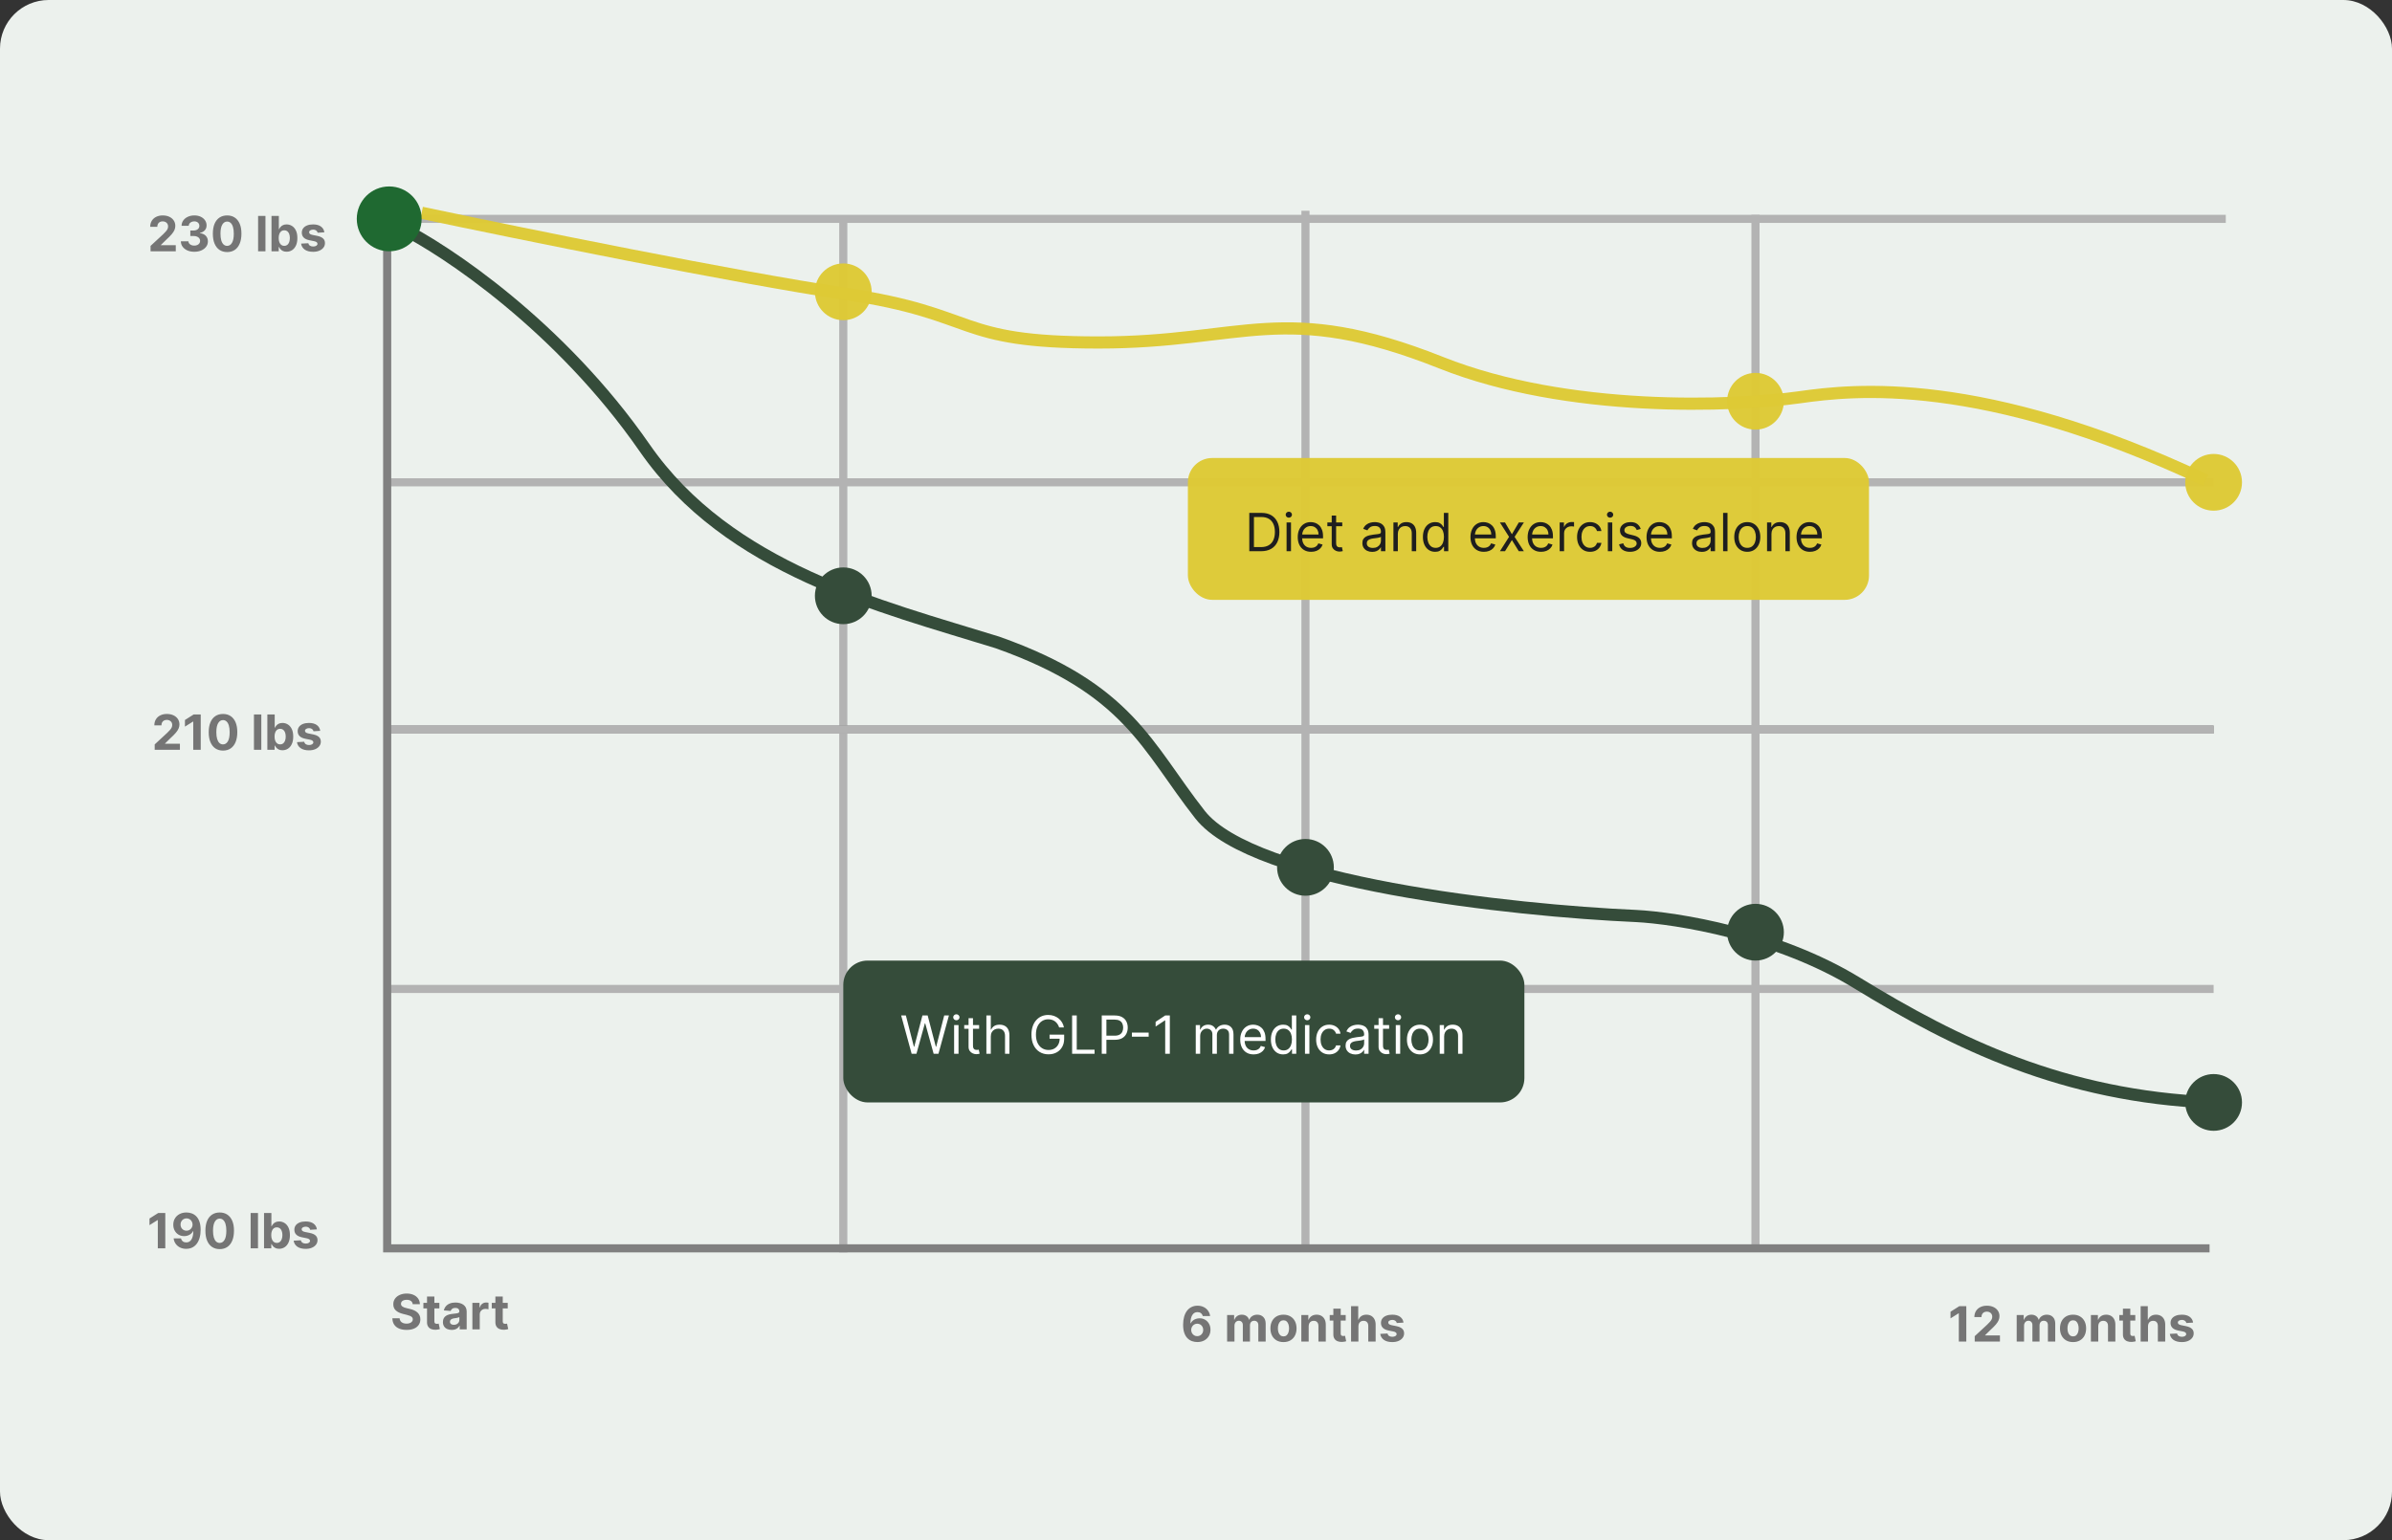 <svg xmlns="http://www.w3.org/2000/svg" width="590" height="380" viewBox="0 0 590 380" fill="none"><rect x="0" y="0" width="590" height="380" fill="#333333" stroke="none"/><rect width="590" height="380" rx="12" fill="#ECF1ED"></rect><path d="M208 53.5V309" stroke="#B3B3B3" stroke-width="2"></path><path d="M546 180L96 180" stroke="#808080" stroke-width="2"></path><path d="M546 180L96 180" stroke="#B3B3B3" stroke-width="2"></path><path d="M546 244L96 244" stroke="#B3B3B3" stroke-width="2"></path><path d="M546 119L96 119" stroke="#B3B3B3" stroke-width="2"></path><path d="M549 54L99 54" stroke="#B3B3B3" stroke-width="2"></path><path d="M322 52V307.5" stroke="#B3B3B3" stroke-width="2"></path><path d="M433 53V308.5" stroke="#B3B3B3" stroke-width="2"></path><path d="M37.135 62V60.67L40.242 57.794C40.506 57.538 40.727 57.308 40.906 57.104C41.088 56.899 41.226 56.699 41.32 56.503C41.413 56.304 41.46 56.09 41.46 55.859C41.46 55.604 41.402 55.383 41.286 55.199C41.169 55.011 41.01 54.868 40.808 54.769C40.607 54.666 40.378 54.615 40.122 54.615C39.855 54.615 39.622 54.669 39.423 54.777C39.225 54.885 39.071 55.04 38.963 55.242C38.855 55.443 38.801 55.683 38.801 55.962H37.05C37.05 55.391 37.179 54.895 37.438 54.474C37.696 54.054 38.058 53.729 38.524 53.499C38.99 53.269 39.527 53.153 40.135 53.153C40.76 53.153 41.304 53.264 41.767 53.486C42.233 53.705 42.595 54.008 42.854 54.398C43.112 54.787 43.242 55.233 43.242 55.736C43.242 56.065 43.176 56.391 43.046 56.712C42.918 57.033 42.689 57.389 42.36 57.781C42.03 58.17 41.566 58.638 40.966 59.183L39.692 60.432V60.492H43.357V62H37.135ZM47.92 62.119C47.283 62.119 46.716 62.01 46.219 61.791C45.725 61.57 45.334 61.266 45.047 60.879C44.763 60.49 44.617 60.041 44.608 59.533H46.466C46.478 59.746 46.547 59.933 46.675 60.095C46.806 60.254 46.979 60.378 47.195 60.466C47.411 60.554 47.654 60.598 47.924 60.598C48.205 60.598 48.454 60.548 48.67 60.449C48.886 60.349 49.054 60.212 49.177 60.035C49.299 59.859 49.36 59.656 49.36 59.426C49.36 59.193 49.295 58.987 49.164 58.808C49.036 58.626 48.851 58.484 48.61 58.382C48.371 58.28 48.087 58.229 47.758 58.229H46.944V56.874H47.758C48.036 56.874 48.282 56.825 48.495 56.729C48.711 56.632 48.878 56.499 48.998 56.328C49.117 56.155 49.177 55.953 49.177 55.723C49.177 55.504 49.124 55.312 49.019 55.148C48.917 54.98 48.772 54.849 48.584 54.756C48.4 54.662 48.184 54.615 47.937 54.615C47.687 54.615 47.458 54.66 47.251 54.751C47.043 54.84 46.877 54.966 46.752 55.131C46.627 55.295 46.56 55.489 46.552 55.71H44.783C44.792 55.207 44.935 54.764 45.214 54.381C45.492 53.997 45.867 53.697 46.339 53.481C46.813 53.263 47.349 53.153 47.945 53.153C48.547 53.153 49.074 53.263 49.526 53.481C49.978 53.7 50.329 53.996 50.579 54.368C50.831 54.737 50.956 55.152 50.954 55.612C50.956 56.101 50.804 56.508 50.498 56.835C50.194 57.162 49.797 57.369 49.309 57.457V57.526C49.951 57.608 50.44 57.831 50.775 58.195C51.113 58.555 51.28 59.007 51.278 59.55C51.28 60.047 51.137 60.489 50.847 60.875C50.56 61.261 50.164 61.565 49.658 61.787C49.153 62.008 48.573 62.119 47.92 62.119ZM56.026 62.192C55.293 62.189 54.662 62.008 54.134 61.651C53.608 61.293 53.203 60.774 52.919 60.095C52.638 59.416 52.499 58.599 52.502 57.645C52.502 56.693 52.642 55.882 52.923 55.212C53.208 54.541 53.612 54.031 54.138 53.682C54.666 53.33 55.296 53.153 56.026 53.153C56.756 53.153 57.384 53.33 57.909 53.682C58.438 54.034 58.844 54.545 59.128 55.216C59.412 55.883 59.553 56.693 59.55 57.645C59.55 58.602 59.408 59.42 59.124 60.099C58.843 60.778 58.439 61.297 57.913 61.655C57.388 62.013 56.759 62.192 56.026 62.192ZM56.026 60.662C56.526 60.662 56.925 60.41 57.223 59.908C57.522 59.405 57.669 58.651 57.666 57.645C57.666 56.983 57.598 56.432 57.462 55.992C57.328 55.551 57.138 55.22 56.891 54.999C56.647 54.777 56.358 54.666 56.026 54.666C55.529 54.666 55.131 54.915 54.833 55.412C54.534 55.909 54.384 56.653 54.381 57.645C54.381 58.315 54.448 58.875 54.581 59.324C54.718 59.77 54.909 60.105 55.156 60.33C55.404 60.551 55.693 60.662 56.026 60.662ZM65.475 53.273V62H63.66V53.273H65.475ZM66.964 62V53.273H68.779V56.554H68.834C68.914 56.378 69.029 56.199 69.18 56.017C69.333 55.832 69.532 55.679 69.776 55.557C70.023 55.432 70.33 55.369 70.697 55.369C71.174 55.369 71.614 55.494 72.018 55.744C72.421 55.992 72.743 56.365 72.985 56.865C73.226 57.362 73.347 57.986 73.347 58.736C73.347 59.466 73.229 60.082 72.993 60.585C72.76 61.085 72.442 61.465 72.039 61.723C71.638 61.979 71.189 62.106 70.692 62.106C70.34 62.106 70.04 62.048 69.793 61.932C69.549 61.815 69.349 61.669 69.192 61.493C69.036 61.314 68.917 61.133 68.834 60.952H68.753V62H66.964ZM68.741 58.727C68.741 59.117 68.795 59.456 68.903 59.746C69.01 60.035 69.167 60.261 69.371 60.423C69.576 60.582 69.824 60.662 70.117 60.662C70.412 60.662 70.662 60.581 70.867 60.419C71.072 60.254 71.226 60.027 71.332 59.737C71.439 59.445 71.493 59.108 71.493 58.727C71.493 58.349 71.441 58.017 71.336 57.73C71.231 57.443 71.076 57.219 70.871 57.057C70.667 56.895 70.415 56.814 70.117 56.814C69.822 56.814 69.572 56.892 69.367 57.048C69.165 57.205 69.01 57.426 68.903 57.713C68.795 58 68.741 58.338 68.741 58.727ZM80.004 57.321L78.343 57.423C78.314 57.281 78.253 57.153 78.159 57.04C78.066 56.923 77.942 56.831 77.788 56.763C77.638 56.692 77.458 56.656 77.247 56.656C76.966 56.656 76.729 56.716 76.536 56.835C76.343 56.952 76.246 57.108 76.246 57.304C76.246 57.46 76.308 57.592 76.433 57.7C76.558 57.808 76.773 57.895 77.077 57.96L78.261 58.199C78.898 58.33 79.372 58.54 79.685 58.83C79.997 59.119 80.154 59.5 80.154 59.972C80.154 60.401 80.027 60.777 79.774 61.101C79.524 61.425 79.181 61.678 78.743 61.859C78.308 62.038 77.807 62.128 77.239 62.128C76.372 62.128 75.682 61.947 75.168 61.587C74.656 61.223 74.357 60.729 74.269 60.104L76.054 60.01C76.108 60.274 76.239 60.476 76.446 60.615C76.654 60.751 76.919 60.82 77.243 60.82C77.561 60.82 77.817 60.758 78.01 60.636C78.206 60.511 78.306 60.351 78.308 60.155C78.306 59.99 78.236 59.855 78.1 59.75C77.963 59.642 77.753 59.56 77.469 59.503L76.335 59.277C75.696 59.149 75.22 58.928 74.908 58.612C74.598 58.297 74.443 57.895 74.443 57.406C74.443 56.986 74.557 56.624 74.784 56.32C75.014 56.016 75.337 55.781 75.752 55.617C76.169 55.452 76.658 55.369 77.218 55.369C78.044 55.369 78.695 55.544 79.169 55.894C79.647 56.243 79.925 56.719 80.004 57.321Z" fill="#757575"></path><path d="M38.155 185V183.67L41.261 180.794C41.525 180.538 41.747 180.308 41.926 180.104C42.108 179.899 42.246 179.699 42.339 179.503C42.433 179.304 42.48 179.089 42.48 178.859C42.48 178.604 42.422 178.384 42.305 178.199C42.189 178.011 42.03 177.868 41.828 177.768C41.626 177.666 41.398 177.615 41.142 177.615C40.875 177.615 40.642 177.669 40.443 177.777C40.244 177.885 40.091 178.04 39.983 178.241C39.875 178.443 39.821 178.683 39.821 178.962H38.069C38.069 178.391 38.199 177.895 38.457 177.474C38.716 177.054 39.078 176.729 39.544 176.499C40.01 176.268 40.547 176.153 41.155 176.153C41.78 176.153 42.324 176.264 42.787 176.486C43.253 176.705 43.615 177.009 43.873 177.398C44.132 177.787 44.261 178.233 44.261 178.736C44.261 179.065 44.196 179.391 44.065 179.712C43.937 180.033 43.709 180.389 43.379 180.781C43.05 181.17 42.585 181.638 41.986 182.183L40.712 183.432V183.491H44.376V185H38.155ZM49.51 176.273V185H47.665V178.024H47.614L45.615 179.277V177.641L47.776 176.273H49.51ZM55.006 185.192C54.273 185.189 53.643 185.009 53.114 184.651C52.589 184.293 52.184 183.774 51.9 183.095C51.618 182.416 51.479 181.599 51.482 180.645C51.482 179.693 51.623 178.882 51.904 178.212C52.188 177.541 52.593 177.031 53.118 176.682C53.647 176.33 54.276 176.153 55.006 176.153C55.736 176.153 56.364 176.33 56.89 176.682C57.418 177.034 57.824 177.545 58.108 178.216C58.393 178.884 58.533 179.693 58.53 180.645C58.53 181.602 58.388 182.42 58.104 183.099C57.823 183.778 57.42 184.297 56.894 184.655C56.368 185.013 55.739 185.192 55.006 185.192ZM55.006 183.662C55.506 183.662 55.905 183.411 56.204 182.908C56.502 182.405 56.65 181.651 56.647 180.645C56.647 179.983 56.579 179.432 56.442 178.991C56.309 178.551 56.118 178.22 55.871 177.999C55.627 177.777 55.339 177.666 55.006 177.666C54.509 177.666 54.111 177.915 53.813 178.412C53.515 178.909 53.364 179.653 53.361 180.645C53.361 181.315 53.428 181.875 53.562 182.324C53.698 182.77 53.89 183.105 54.137 183.33C54.384 183.551 54.674 183.662 55.006 183.662ZM64.456 176.273V185H62.64V176.273H64.456ZM65.944 185V176.273H67.759V179.554H67.815C67.894 179.378 68.009 179.199 68.16 179.017C68.313 178.832 68.512 178.679 68.757 178.557C69.004 178.432 69.311 178.369 69.677 178.369C70.154 178.369 70.595 178.494 70.998 178.744C71.401 178.991 71.724 179.365 71.965 179.865C72.207 180.362 72.328 180.986 72.328 181.736C72.328 182.466 72.21 183.082 71.974 183.585C71.741 184.085 71.423 184.464 71.019 184.723C70.619 184.979 70.17 185.107 69.673 185.107C69.32 185.107 69.021 185.048 68.774 184.932C68.529 184.815 68.329 184.669 68.173 184.493C68.016 184.314 67.897 184.134 67.815 183.952H67.734V185H65.944ZM67.721 181.727C67.721 182.116 67.775 182.456 67.883 182.746C67.991 183.036 68.147 183.261 68.352 183.423C68.556 183.582 68.805 183.662 69.097 183.662C69.393 183.662 69.643 183.581 69.847 183.419C70.052 183.254 70.207 183.027 70.312 182.737C70.42 182.445 70.474 182.108 70.474 181.727C70.474 181.349 70.421 181.017 70.316 180.73C70.211 180.443 70.056 180.219 69.852 180.057C69.647 179.895 69.396 179.814 69.097 179.814C68.802 179.814 68.552 179.892 68.347 180.048C68.146 180.205 67.991 180.426 67.883 180.713C67.775 181 67.721 181.338 67.721 181.727ZM78.985 180.321L77.323 180.423C77.295 180.281 77.234 180.153 77.14 180.04C77.046 179.923 76.922 179.831 76.769 179.763C76.618 179.692 76.438 179.656 76.228 179.656C75.947 179.656 75.709 179.716 75.516 179.835C75.323 179.952 75.226 180.108 75.226 180.304C75.226 180.46 75.289 180.592 75.414 180.7C75.539 180.808 75.753 180.895 76.057 180.96L77.242 181.199C77.878 181.33 78.353 181.54 78.665 181.83C78.978 182.119 79.134 182.5 79.134 182.972C79.134 183.401 79.008 183.777 78.755 184.101C78.505 184.425 78.161 184.678 77.724 184.859C77.289 185.038 76.787 185.128 76.219 185.128C75.353 185.128 74.662 184.947 74.148 184.587C73.637 184.223 73.337 183.729 73.249 183.104L75.035 183.01C75.089 183.274 75.219 183.476 75.427 183.615C75.634 183.751 75.9 183.82 76.224 183.82C76.542 183.82 76.797 183.759 76.991 183.636C77.187 183.511 77.286 183.351 77.289 183.155C77.286 182.99 77.216 182.855 77.08 182.75C76.944 182.642 76.734 182.56 76.449 182.503L75.316 182.277C74.677 182.149 74.201 181.928 73.888 181.612C73.579 181.297 73.424 180.895 73.424 180.406C73.424 179.986 73.537 179.624 73.765 179.32C73.995 179.016 74.317 178.781 74.732 178.616C75.15 178.452 75.638 178.369 76.198 178.369C77.025 178.369 77.675 178.544 78.15 178.893C78.627 179.243 78.905 179.719 78.985 180.321Z" fill="#757575"></path><path d="M40.77 299.273V308H38.925V301.024H38.874L36.875 302.277V300.641L39.035 299.273H40.77ZM46.002 299.153C46.451 299.153 46.883 299.229 47.297 299.379C47.715 299.53 48.087 299.77 48.414 300.099C48.743 300.429 49.003 300.866 49.194 301.412C49.387 301.955 49.485 302.621 49.488 303.411C49.488 304.152 49.404 304.814 49.236 305.396C49.071 305.976 48.834 306.469 48.525 306.875C48.215 307.281 47.841 307.591 47.404 307.804C46.966 308.014 46.478 308.119 45.938 308.119C45.355 308.119 44.841 308.007 44.395 307.783C43.949 307.555 43.59 307.247 43.317 306.858C43.047 306.466 42.884 306.026 42.827 305.537H44.647C44.718 305.855 44.867 306.102 45.094 306.278C45.321 306.452 45.603 306.538 45.938 306.538C46.506 306.538 46.938 306.291 47.233 305.797C47.529 305.3 47.678 304.619 47.681 303.756H47.621C47.49 304.011 47.314 304.232 47.093 304.416C46.871 304.598 46.617 304.739 46.33 304.838C46.046 304.938 45.743 304.987 45.422 304.987C44.908 304.987 44.449 304.866 44.046 304.625C43.642 304.384 43.324 304.051 43.091 303.628C42.858 303.205 42.742 302.722 42.742 302.179C42.739 301.594 42.874 301.072 43.147 300.615C43.419 300.158 43.8 299.8 44.289 299.541C44.78 299.28 45.351 299.151 46.002 299.153ZM46.015 300.602C45.728 300.602 45.472 300.67 45.248 300.807C45.026 300.943 44.85 301.126 44.719 301.357C44.591 301.587 44.529 301.844 44.532 302.128C44.532 302.415 44.594 302.673 44.719 302.903C44.847 303.131 45.02 303.312 45.239 303.449C45.461 303.582 45.713 303.649 45.998 303.649C46.211 303.649 46.408 303.609 46.59 303.53C46.772 303.45 46.929 303.341 47.063 303.202C47.199 303.06 47.306 302.896 47.383 302.712C47.459 302.527 47.498 302.331 47.498 302.124C47.495 301.848 47.429 301.595 47.301 301.365C47.174 301.135 46.998 300.95 46.773 300.811C46.549 300.672 46.296 300.602 46.015 300.602ZM54.188 308.192C53.455 308.189 52.824 308.009 52.296 307.651C51.77 307.293 51.365 306.774 51.081 306.095C50.8 305.416 50.661 304.599 50.664 303.645C50.664 302.693 50.804 301.882 51.086 301.212C51.37 300.541 51.775 300.031 52.3 299.682C52.828 299.33 53.458 299.153 54.188 299.153C54.918 299.153 55.546 299.33 56.071 299.682C56.6 300.034 57.006 300.545 57.29 301.216C57.574 301.884 57.715 302.693 57.712 303.645C57.712 304.602 57.57 305.42 57.286 306.099C57.005 306.778 56.601 307.297 56.076 307.655C55.55 308.013 54.921 308.192 54.188 308.192ZM54.188 306.662C54.688 306.662 55.087 306.411 55.385 305.908C55.684 305.405 55.831 304.651 55.828 303.645C55.828 302.983 55.76 302.432 55.624 301.991C55.49 301.551 55.3 301.22 55.053 300.999C54.809 300.777 54.52 300.666 54.188 300.666C53.691 300.666 53.293 300.915 52.995 301.412C52.696 301.909 52.546 302.653 52.543 303.645C52.543 304.315 52.61 304.875 52.743 305.324C52.88 305.77 53.071 306.105 53.319 306.33C53.566 306.551 53.855 306.662 54.188 306.662ZM63.637 299.273V308H61.822V299.273H63.637ZM65.126 308V299.273H66.941V302.554H66.996C67.076 302.378 67.191 302.199 67.342 302.017C67.495 301.832 67.694 301.679 67.938 301.557C68.185 301.432 68.492 301.369 68.859 301.369C69.336 301.369 69.776 301.494 70.18 301.744C70.583 301.991 70.906 302.365 71.147 302.865C71.388 303.362 71.509 303.986 71.509 304.736C71.509 305.466 71.391 306.082 71.156 306.585C70.923 307.085 70.604 307.464 70.201 307.723C69.8 307.979 69.352 308.107 68.854 308.107C68.502 308.107 68.202 308.048 67.955 307.932C67.711 307.815 67.511 307.669 67.354 307.493C67.198 307.314 67.079 307.134 66.996 306.952H66.915V308H65.126ZM66.903 304.727C66.903 305.116 66.957 305.456 67.065 305.746C67.173 306.036 67.329 306.261 67.533 306.423C67.738 306.582 67.987 306.662 68.279 306.662C68.575 306.662 68.825 306.581 69.029 306.419C69.234 306.254 69.388 306.027 69.494 305.737C69.602 305.445 69.656 305.108 69.656 304.727C69.656 304.349 69.603 304.017 69.498 303.73C69.393 303.443 69.238 303.219 69.033 303.057C68.829 302.895 68.577 302.814 68.279 302.814C67.984 302.814 67.734 302.892 67.529 303.048C67.327 303.205 67.173 303.426 67.065 303.713C66.957 304 66.903 304.338 66.903 304.727ZM78.166 303.321L76.505 303.423C76.476 303.281 76.415 303.153 76.321 303.04C76.228 302.923 76.104 302.831 75.951 302.763C75.8 302.692 75.62 302.656 75.409 302.656C75.128 302.656 74.891 302.716 74.698 302.835C74.505 302.952 74.408 303.108 74.408 303.304C74.408 303.46 74.471 303.592 74.596 303.7C74.721 303.808 74.935 303.895 75.239 303.96L76.424 304.199C77.06 304.33 77.534 304.54 77.847 304.83C78.159 305.119 78.316 305.5 78.316 305.972C78.316 306.401 78.189 306.777 77.936 307.101C77.686 307.425 77.343 307.678 76.905 307.859C76.471 308.038 75.969 308.128 75.401 308.128C74.534 308.128 73.844 307.947 73.33 307.587C72.819 307.223 72.519 306.729 72.431 306.104L74.216 306.01C74.27 306.274 74.401 306.476 74.608 306.615C74.816 306.751 75.081 306.82 75.405 306.82C75.723 306.82 75.979 306.759 76.172 306.636C76.368 306.511 76.468 306.351 76.471 306.155C76.468 305.99 76.398 305.855 76.262 305.75C76.125 305.642 75.915 305.56 75.631 305.503L74.498 305.277C73.858 305.149 73.382 304.928 73.07 304.612C72.76 304.297 72.606 303.895 72.606 303.406C72.606 302.986 72.719 302.624 72.946 302.32C73.177 302.016 73.499 301.781 73.914 301.616C74.331 301.452 74.82 301.369 75.38 301.369C76.206 301.369 76.857 301.544 77.331 301.893C77.809 302.243 78.087 302.719 78.166 303.321Z" fill="#757575"></path><path d="M295.307 331.119C294.858 331.116 294.425 331.041 294.007 330.893C293.592 330.746 293.22 330.506 292.891 330.173C292.561 329.841 292.3 329.401 292.107 328.852C291.916 328.304 291.821 327.631 291.821 326.832C291.824 326.099 291.908 325.445 292.072 324.868C292.24 324.288 292.479 323.797 292.788 323.393C293.101 322.99 293.474 322.683 293.909 322.473C294.344 322.26 294.831 322.153 295.371 322.153C295.953 322.153 296.467 322.267 296.913 322.494C297.359 322.719 297.717 323.024 297.987 323.411C298.26 323.797 298.425 324.23 298.482 324.71H296.662C296.591 324.406 296.442 324.168 296.214 323.994C295.987 323.821 295.706 323.734 295.371 323.734C294.803 323.734 294.371 323.982 294.075 324.476C293.783 324.97 293.634 325.642 293.628 326.491H293.688C293.818 326.233 293.994 326.013 294.216 325.831C294.44 325.646 294.695 325.506 294.979 325.409C295.266 325.31 295.568 325.26 295.886 325.26C296.403 325.26 296.864 325.382 297.267 325.626C297.67 325.868 297.989 326.2 298.222 326.624C298.455 327.047 298.571 327.531 298.571 328.077C298.571 328.668 298.433 329.193 298.158 329.653C297.885 330.114 297.503 330.474 297.011 330.736C296.523 330.994 295.955 331.122 295.307 331.119ZM295.298 329.67C295.582 329.67 295.837 329.602 296.061 329.466C296.286 329.33 296.462 329.145 296.589 328.912C296.717 328.679 296.781 328.418 296.781 328.128C296.781 327.838 296.717 327.578 296.589 327.348C296.464 327.118 296.291 326.935 296.07 326.798C295.848 326.662 295.595 326.594 295.311 326.594C295.098 326.594 294.901 326.634 294.719 326.713C294.54 326.793 294.382 326.903 294.246 327.045C294.112 327.187 294.007 327.352 293.93 327.54C293.854 327.724 293.815 327.922 293.815 328.132C293.815 328.413 293.879 328.67 294.007 328.903C294.138 329.136 294.314 329.322 294.536 329.462C294.76 329.601 295.014 329.67 295.298 329.67ZM302.674 331V324.455H304.404V325.609H304.48C304.617 325.226 304.844 324.923 305.162 324.702C305.48 324.48 305.861 324.369 306.304 324.369C306.753 324.369 307.135 324.482 307.451 324.706C307.766 324.928 307.976 325.229 308.081 325.609H308.15C308.283 325.234 308.525 324.935 308.874 324.71C309.226 324.483 309.642 324.369 310.123 324.369C310.733 324.369 311.229 324.564 311.61 324.953C311.993 325.339 312.185 325.888 312.185 326.598V331H310.374V326.956C310.374 326.592 310.277 326.32 310.084 326.138C309.891 325.956 309.65 325.865 309.36 325.865C309.03 325.865 308.773 325.97 308.588 326.18C308.404 326.388 308.311 326.662 308.311 327.003V331H306.551V326.918C306.551 326.597 306.459 326.341 306.275 326.151C306.093 325.96 305.853 325.865 305.554 325.865C305.353 325.865 305.171 325.916 305.009 326.018C304.85 326.118 304.723 326.259 304.63 326.44C304.536 326.619 304.489 326.83 304.489 327.071V331H302.674ZM316.576 331.128C315.914 331.128 315.342 330.987 314.859 330.706C314.379 330.422 314.008 330.027 313.747 329.521C313.485 329.013 313.355 328.423 313.355 327.753C313.355 327.077 313.485 326.486 313.747 325.98C314.008 325.472 314.379 325.077 314.859 324.795C315.342 324.511 315.914 324.369 316.576 324.369C317.238 324.369 317.809 324.511 318.289 324.795C318.772 325.077 319.145 325.472 319.406 325.98C319.667 326.486 319.798 327.077 319.798 327.753C319.798 328.423 319.667 329.013 319.406 329.521C319.145 330.027 318.772 330.422 318.289 330.706C317.809 330.987 317.238 331.128 316.576 331.128ZM316.585 329.722C316.886 329.722 317.137 329.636 317.339 329.466C317.541 329.293 317.693 329.057 317.795 328.759C317.9 328.46 317.953 328.121 317.953 327.74C317.953 327.359 317.9 327.02 317.795 326.722C317.693 326.423 317.541 326.187 317.339 326.014C317.137 325.841 316.886 325.754 316.585 325.754C316.281 325.754 316.025 325.841 315.818 326.014C315.613 326.187 315.458 326.423 315.353 326.722C315.251 327.02 315.2 327.359 315.2 327.74C315.2 328.121 315.251 328.46 315.353 328.759C315.458 329.057 315.613 329.293 315.818 329.466C316.025 329.636 316.281 329.722 316.585 329.722ZM322.794 327.216V331H320.978V324.455H322.708V325.609H322.785C322.93 325.229 323.173 324.928 323.514 324.706C323.855 324.482 324.268 324.369 324.754 324.369C325.208 324.369 325.605 324.469 325.943 324.668C326.281 324.866 326.544 325.151 326.731 325.52C326.919 325.886 327.012 326.324 327.012 326.832V331H325.197V327.156C325.2 326.756 325.098 326.443 324.89 326.219C324.683 325.991 324.397 325.878 324.034 325.878C323.789 325.878 323.574 325.93 323.386 326.036C323.201 326.141 323.056 326.294 322.951 326.496C322.849 326.695 322.797 326.935 322.794 327.216ZM331.925 324.455V325.818H327.983V324.455H331.925ZM328.878 322.886H330.693V328.989C330.693 329.156 330.719 329.287 330.77 329.381C330.821 329.472 330.892 329.536 330.983 329.572C331.077 329.609 331.185 329.628 331.307 329.628C331.392 329.628 331.477 329.621 331.562 329.607C331.648 329.589 331.713 329.577 331.759 329.568L332.044 330.919C331.953 330.947 331.825 330.98 331.661 331.017C331.496 331.057 331.295 331.081 331.06 331.089C330.622 331.107 330.239 331.048 329.909 330.915C329.582 330.781 329.328 330.574 329.146 330.293C328.964 330.011 328.875 329.656 328.878 329.227V322.886ZM335.063 327.216V331H333.248V322.273H335.012V325.609H335.089C335.237 325.223 335.475 324.92 335.805 324.702C336.134 324.48 336.548 324.369 337.045 324.369C337.499 324.369 337.896 324.469 338.234 324.668C338.575 324.864 338.839 325.146 339.026 325.516C339.217 325.882 339.31 326.321 339.308 326.832V331H337.492V327.156C337.495 326.753 337.393 326.439 337.185 326.214C336.981 325.99 336.694 325.878 336.325 325.878C336.077 325.878 335.859 325.93 335.668 326.036C335.481 326.141 335.333 326.294 335.225 326.496C335.12 326.695 335.066 326.935 335.063 327.216ZM346.182 326.321L344.52 326.423C344.492 326.281 344.431 326.153 344.337 326.04C344.243 325.923 344.12 325.831 343.966 325.763C343.816 325.692 343.635 325.656 343.425 325.656C343.144 325.656 342.907 325.716 342.713 325.835C342.52 325.952 342.424 326.108 342.424 326.304C342.424 326.46 342.486 326.592 342.611 326.7C342.736 326.808 342.951 326.895 343.255 326.96L344.439 327.199C345.076 327.33 345.55 327.54 345.863 327.83C346.175 328.119 346.331 328.5 346.331 328.972C346.331 329.401 346.205 329.777 345.952 330.101C345.702 330.425 345.358 330.678 344.921 330.859C344.486 331.038 343.985 331.128 343.417 331.128C342.55 331.128 341.86 330.947 341.346 330.587C340.834 330.223 340.534 329.729 340.446 329.104L342.232 329.01C342.286 329.274 342.417 329.476 342.624 329.615C342.831 329.751 343.097 329.82 343.421 329.82C343.739 329.82 343.995 329.759 344.188 329.636C344.384 329.511 344.483 329.351 344.486 329.155C344.483 328.99 344.414 328.855 344.277 328.75C344.141 328.642 343.931 328.56 343.647 328.503L342.513 328.277C341.874 328.149 341.398 327.928 341.086 327.612C340.776 327.297 340.621 326.895 340.621 326.406C340.621 325.986 340.735 325.624 340.962 325.32C341.192 325.016 341.515 324.781 341.929 324.616C342.347 324.452 342.836 324.369 343.395 324.369C344.222 324.369 344.873 324.544 345.347 324.893C345.824 325.243 346.103 325.719 346.182 326.321Z" fill="#757575"></path><path d="M101.798 321.783C101.763 321.439 101.617 321.172 101.359 320.982C101.1 320.791 100.749 320.696 100.306 320.696C100.005 320.696 99.751 320.739 99.543 320.824C99.336 320.906 99.177 321.021 99.066 321.169C98.958 321.317 98.904 321.484 98.904 321.672C98.898 321.828 98.931 321.964 99.002 322.081C99.076 322.197 99.177 322.298 99.305 322.384C99.433 322.466 99.58 322.538 99.748 322.601C99.915 322.661 100.094 322.712 100.285 322.754L101.069 322.942C101.45 323.027 101.799 323.141 102.117 323.283C102.435 323.425 102.711 323.599 102.944 323.807C103.177 324.014 103.357 324.259 103.485 324.54C103.616 324.821 103.683 325.143 103.685 325.507C103.683 326.041 103.546 326.504 103.276 326.896C103.009 327.286 102.623 327.588 102.117 327.804C101.614 328.017 101.008 328.124 100.298 328.124C99.593 328.124 98.979 328.016 98.457 327.8C97.937 327.584 97.531 327.264 97.238 326.841C96.948 326.415 96.796 325.888 96.782 325.26H98.567C98.587 325.553 98.671 325.797 98.819 325.993C98.969 326.186 99.17 326.332 99.42 326.432C99.673 326.528 99.958 326.577 100.276 326.577C100.589 326.577 100.86 326.531 101.09 326.44C101.323 326.349 101.504 326.223 101.631 326.061C101.759 325.899 101.823 325.713 101.823 325.503C101.823 325.307 101.765 325.142 101.648 325.009C101.535 324.875 101.367 324.761 101.146 324.668C100.927 324.574 100.658 324.489 100.34 324.412L99.39 324.173C98.654 323.994 98.073 323.714 97.647 323.334C97.221 322.953 97.009 322.44 97.012 321.795C97.009 321.267 97.15 320.805 97.434 320.411C97.721 320.016 98.114 319.707 98.614 319.486C99.114 319.264 99.683 319.153 100.319 319.153C100.967 319.153 101.532 319.264 102.015 319.486C102.501 319.707 102.879 320.016 103.148 320.411C103.418 320.805 103.558 321.263 103.566 321.783H101.798ZM108.374 321.455V322.818H104.432V321.455H108.374ZM105.327 319.886H107.142V325.989C107.142 326.156 107.168 326.287 107.219 326.381C107.27 326.472 107.341 326.536 107.432 326.572C107.526 326.609 107.634 326.628 107.756 326.628C107.841 326.628 107.926 326.621 108.012 326.607C108.097 326.589 108.162 326.577 108.208 326.568L108.493 327.919C108.402 327.947 108.275 327.98 108.11 328.017C107.945 328.057 107.745 328.081 107.509 328.089C107.071 328.107 106.688 328.048 106.358 327.915C106.032 327.781 105.777 327.574 105.596 327.293C105.414 327.011 105.324 326.656 105.327 326.227V319.886ZM111.423 328.124C111.005 328.124 110.633 328.051 110.306 327.906C109.98 327.759 109.721 327.541 109.531 327.254C109.343 326.964 109.25 326.604 109.25 326.172C109.25 325.808 109.316 325.503 109.45 325.256C109.583 325.009 109.765 324.81 109.995 324.659C110.225 324.509 110.487 324.395 110.779 324.318C111.075 324.241 111.385 324.188 111.708 324.156C112.089 324.116 112.396 324.08 112.629 324.045C112.862 324.009 113.031 323.955 113.136 323.884C113.241 323.812 113.294 323.707 113.294 323.568V323.543C113.294 323.273 113.208 323.064 113.038 322.916C112.87 322.768 112.632 322.695 112.322 322.695C111.995 322.695 111.735 322.767 111.542 322.912C111.349 323.054 111.221 323.233 111.159 323.449L109.48 323.312C109.565 322.915 109.733 322.571 109.983 322.281C110.233 321.989 110.555 321.764 110.95 321.608C111.348 321.449 111.808 321.369 112.331 321.369C112.694 321.369 113.042 321.412 113.375 321.497C113.71 321.582 114.007 321.714 114.265 321.893C114.527 322.072 114.733 322.303 114.883 322.584C115.034 322.862 115.109 323.196 115.109 323.585V328H113.387V327.092H113.336C113.231 327.297 113.091 327.477 112.914 327.634C112.738 327.787 112.527 327.908 112.279 327.996C112.032 328.081 111.747 328.124 111.423 328.124ZM111.943 326.871C112.21 326.871 112.446 326.818 112.65 326.713C112.855 326.605 113.015 326.46 113.132 326.278C113.248 326.097 113.306 325.891 113.306 325.661V324.966C113.25 325.003 113.172 325.037 113.072 325.068C112.975 325.097 112.866 325.124 112.744 325.149C112.622 325.172 112.5 325.193 112.377 325.213C112.255 325.23 112.145 325.246 112.045 325.26C111.832 325.291 111.646 325.341 111.487 325.409C111.328 325.477 111.204 325.57 111.116 325.686C111.028 325.8 110.984 325.942 110.984 326.112C110.984 326.359 111.074 326.548 111.252 326.679C111.434 326.807 111.664 326.871 111.943 326.871ZM116.517 328V321.455H118.277V322.597H118.346C118.465 322.19 118.665 321.884 118.946 321.676C119.228 321.466 119.551 321.361 119.918 321.361C120.009 321.361 120.107 321.366 120.212 321.378C120.317 321.389 120.409 321.405 120.489 321.425V323.036C120.404 323.01 120.286 322.987 120.135 322.967C119.985 322.947 119.847 322.938 119.722 322.938C119.455 322.938 119.216 322.996 119.006 323.112C118.799 323.226 118.634 323.385 118.512 323.589C118.392 323.794 118.333 324.03 118.333 324.297V328H116.517ZM125.237 321.455V322.818H121.295V321.455H125.237ZM122.19 319.886H124.006V325.989C124.006 326.156 124.031 326.287 124.082 326.381C124.134 326.472 124.205 326.536 124.295 326.572C124.389 326.609 124.497 326.628 124.619 326.628C124.705 326.628 124.79 326.621 124.875 326.607C124.96 326.589 125.026 326.577 125.071 326.568L125.357 327.919C125.266 327.947 125.138 327.98 124.973 328.017C124.808 328.057 124.608 328.081 124.372 328.089C123.935 328.107 123.551 328.048 123.222 327.915C122.895 327.781 122.641 327.574 122.459 327.293C122.277 327.011 122.188 326.656 122.19 326.227V319.886Z" fill="#757575"></path><path d="M485 322.273V331H483.155V324.024H483.104L481.105 325.277V323.641L483.266 322.273H485ZM487.075 331V329.67L490.181 326.794C490.445 326.538 490.667 326.308 490.846 326.104C491.028 325.899 491.165 325.699 491.259 325.503C491.353 325.304 491.4 325.089 491.4 324.859C491.4 324.604 491.342 324.384 491.225 324.199C491.109 324.011 490.95 323.868 490.748 323.768C490.546 323.666 490.317 323.615 490.062 323.615C489.795 323.615 489.562 323.669 489.363 323.777C489.164 323.885 489.011 324.04 488.903 324.241C488.795 324.443 488.741 324.683 488.741 324.962H486.989C486.989 324.391 487.119 323.895 487.377 323.474C487.636 323.054 487.998 322.729 488.464 322.499C488.93 322.268 489.467 322.153 490.075 322.153C490.7 322.153 491.244 322.264 491.707 322.486C492.173 322.705 492.535 323.009 492.793 323.398C493.052 323.787 493.181 324.233 493.181 324.736C493.181 325.065 493.116 325.391 492.985 325.712C492.857 326.033 492.629 326.389 492.299 326.781C491.969 327.17 491.505 327.638 490.906 328.183L489.631 329.432V329.491H493.296V331H487.075ZM497.428 331V324.455H499.158V325.609H499.234C499.371 325.226 499.598 324.923 499.916 324.702C500.234 324.48 500.615 324.369 501.058 324.369C501.507 324.369 501.889 324.482 502.205 324.706C502.52 324.928 502.73 325.229 502.835 325.609H502.903C503.037 325.234 503.278 324.935 503.628 324.71C503.98 324.483 504.396 324.369 504.876 324.369C505.487 324.369 505.983 324.564 506.364 324.953C506.747 325.339 506.939 325.888 506.939 326.598V331H505.128V326.956C505.128 326.592 505.031 326.32 504.838 326.138C504.645 325.956 504.403 325.865 504.114 325.865C503.784 325.865 503.527 325.97 503.342 326.18C503.158 326.388 503.065 326.662 503.065 327.003V331H501.305V326.918C501.305 326.597 501.213 326.341 501.028 326.151C500.847 325.96 500.607 325.865 500.308 325.865C500.107 325.865 499.925 325.916 499.763 326.018C499.604 326.118 499.477 326.259 499.384 326.44C499.29 326.619 499.243 326.83 499.243 327.071V331H497.428ZM511.33 331.128C510.668 331.128 510.096 330.987 509.613 330.706C509.133 330.422 508.762 330.027 508.501 329.521C508.239 329.013 508.109 328.423 508.109 327.753C508.109 327.077 508.239 326.486 508.501 325.98C508.762 325.472 509.133 325.077 509.613 324.795C510.096 324.511 510.668 324.369 511.33 324.369C511.992 324.369 512.563 324.511 513.043 324.795C513.526 325.077 513.898 325.472 514.16 325.98C514.421 326.486 514.552 327.077 514.552 327.753C514.552 328.423 514.421 329.013 514.16 329.521C513.898 330.027 513.526 330.422 513.043 330.706C512.563 330.987 511.992 331.128 511.33 331.128ZM511.339 329.722C511.64 329.722 511.891 329.636 512.093 329.466C512.295 329.293 512.447 329.057 512.549 328.759C512.654 328.46 512.707 328.121 512.707 327.74C512.707 327.359 512.654 327.02 512.549 326.722C512.447 326.423 512.295 326.187 512.093 326.014C511.891 325.841 511.64 325.754 511.339 325.754C511.035 325.754 510.779 325.841 510.572 326.014C510.367 326.187 510.212 326.423 510.107 326.722C510.005 327.02 509.954 327.359 509.954 327.74C509.954 328.121 510.005 328.46 510.107 328.759C510.212 329.057 510.367 329.293 510.572 329.466C510.779 329.636 511.035 329.722 511.339 329.722ZM517.548 327.216V331H515.732V324.455H517.462V325.609H517.539C517.684 325.229 517.927 324.928 518.268 324.706C518.609 324.482 519.022 324.369 519.508 324.369C519.962 324.369 520.359 324.469 520.697 324.668C521.035 324.866 521.298 325.151 521.485 325.52C521.673 325.886 521.766 326.324 521.766 326.832V331H519.951V327.156C519.954 326.756 519.852 326.443 519.644 326.219C519.437 325.991 519.151 325.878 518.788 325.878C518.543 325.878 518.327 325.93 518.14 326.036C517.955 326.141 517.81 326.294 517.705 326.496C517.603 326.695 517.55 326.935 517.548 327.216ZM526.679 324.455V325.818H522.737V324.455H526.679ZM523.632 322.886H525.447V328.989C525.447 329.156 525.473 329.287 525.524 329.381C525.575 329.472 525.646 329.536 525.737 329.572C525.831 329.609 525.939 329.628 526.061 329.628C526.146 329.628 526.231 329.621 526.316 329.607C526.402 329.589 526.467 329.577 526.512 329.568L526.798 330.919C526.707 330.947 526.579 330.98 526.414 331.017C526.25 331.057 526.049 331.081 525.814 331.089C525.376 331.107 524.993 331.048 524.663 330.915C524.336 330.781 524.082 330.574 523.9 330.293C523.718 330.011 523.629 329.656 523.632 329.227V322.886ZM529.817 327.216V331H528.002V322.273H529.766V325.609H529.843C529.99 325.223 530.229 324.92 530.559 324.702C530.888 324.48 531.301 324.369 531.799 324.369C532.253 324.369 532.65 324.469 532.988 324.668C533.328 324.864 533.593 325.146 533.78 325.516C533.971 325.882 534.064 326.321 534.061 326.832V331H532.246V327.156C532.249 326.753 532.147 326.439 531.939 326.214C531.735 325.99 531.448 325.878 531.078 325.878C530.831 325.878 530.613 325.93 530.422 326.036C530.235 326.141 530.087 326.294 529.979 326.496C529.874 326.695 529.82 326.935 529.817 327.216ZM540.936 326.321L539.274 326.423C539.246 326.281 539.185 326.153 539.091 326.04C538.997 325.923 538.874 325.831 538.72 325.763C538.57 325.692 538.389 325.656 538.179 325.656C537.898 325.656 537.661 325.716 537.467 325.835C537.274 325.952 537.178 326.108 537.178 326.304C537.178 326.46 537.24 326.592 537.365 326.7C537.49 326.808 537.705 326.895 538.009 326.96L539.193 327.199C539.83 327.33 540.304 327.54 540.616 327.83C540.929 328.119 541.085 328.5 541.085 328.972C541.085 329.401 540.959 329.777 540.706 330.101C540.456 330.425 540.112 330.678 539.675 330.859C539.24 331.038 538.739 331.128 538.17 331.128C537.304 331.128 536.614 330.947 536.099 330.587C535.588 330.223 535.288 329.729 535.2 329.104L536.986 329.01C537.04 329.274 537.17 329.476 537.378 329.615C537.585 329.751 537.851 329.82 538.175 329.82C538.493 329.82 538.749 329.759 538.942 329.636C539.138 329.511 539.237 329.351 539.24 329.155C539.237 328.99 539.168 328.855 539.031 328.75C538.895 328.642 538.685 328.56 538.401 328.503L537.267 328.277C536.628 328.149 536.152 327.928 535.839 327.612C535.53 327.297 535.375 326.895 535.375 326.406C535.375 325.986 535.489 325.624 535.716 325.32C535.946 325.016 536.268 324.781 536.683 324.616C537.101 324.452 537.589 324.369 538.149 324.369C538.976 324.369 539.626 324.544 540.101 324.893C540.578 325.243 540.857 325.719 540.936 326.321Z" fill="#757575"></path><path d="M95.5 53.5V308H545" stroke="#808080" stroke-width="2"></path><path d="M98.5 56C110 61.667 138.2 80.5 159 110.5C179.8 140.5 217 149.5 246 158.5C278.5 170 282.8 184.2 296 201C309.2 217.8 373.167 224.667 403.5 226C413.5 226.5 438.4 230.5 458 242.5C482.5 257.5 509 270.5 545.5 272" stroke="#354C3A" stroke-width="3"></path><path d="M104 52.5C127.667 57.5 181.7 68.5 208.5 72.5C242 77.5 235 84.5 271 84.5C307 84.5 316.5 74 355.5 89.5C386.7 101.9 427.5 100.333 444 98C457 96.162 488.8 92.5 544 118.5" stroke="#DECA35" stroke-opacity="0.97" stroke-width="3"></path><circle cx="96" cy="54" r="8" fill="#1F6931"></circle><circle cx="208" cy="147" r="7" fill="#354C3A"></circle><circle cx="322" cy="214" r="7" fill="#354C3A"></circle><circle cx="433" cy="230" r="7" fill="#354C3A"></circle><circle cx="546" cy="272" r="7" fill="#354C3A"></circle><circle cx="546" cy="119" r="7" fill="#DECA35" fill-opacity="0.97"></circle><circle cx="433" cy="99" r="7" fill="#DECA35" fill-opacity="0.97"></circle><circle cx="208" cy="72" r="7" fill="#DECA35" fill-opacity="0.97"></circle><rect x="208" y="237" width="168" height="35" rx="6" fill="#354C3A"></rect><path d="M224.862 260L222.277 250.545H223.44L225.416 258.246H225.509L227.521 250.545H228.814L230.827 258.246H230.919L232.895 250.545H234.058L231.473 260H230.291L228.205 252.466H228.131L226.044 260H224.862ZM235.337 260V252.909H236.426V260H235.337ZM235.891 251.727C235.679 251.727 235.496 251.655 235.342 251.51C235.191 251.366 235.115 251.192 235.115 250.989C235.115 250.786 235.191 250.612 235.342 250.467C235.496 250.322 235.679 250.25 235.891 250.25C236.103 250.25 236.285 250.322 236.436 250.467C236.59 250.612 236.667 250.786 236.667 250.989C236.667 251.192 236.59 251.366 236.436 251.51C236.285 251.655 236.103 251.727 235.891 251.727ZM241.506 252.909V253.832H237.831V252.909H241.506ZM238.902 251.21H239.992V257.969C239.992 258.277 240.036 258.507 240.125 258.661C240.218 258.812 240.335 258.914 240.476 258.966C240.621 259.015 240.773 259.04 240.933 259.04C241.053 259.04 241.152 259.034 241.229 259.021C241.306 259.006 241.367 258.994 241.413 258.984L241.635 259.963C241.561 259.991 241.458 260.018 241.326 260.046C241.193 260.077 241.026 260.092 240.823 260.092C240.515 260.092 240.213 260.026 239.918 259.894C239.625 259.761 239.382 259.56 239.188 259.289C238.997 259.018 238.902 258.677 238.902 258.264V251.21ZM244.386 255.734V260H243.297V250.545H244.386V254.017H244.479C244.645 253.651 244.894 253.36 245.227 253.145C245.562 252.926 246.008 252.817 246.565 252.817C247.049 252.817 247.472 252.914 247.835 253.108C248.198 253.298 248.48 253.592 248.68 253.989C248.883 254.383 248.984 254.885 248.984 255.494V260H247.895V255.568C247.895 255.005 247.749 254.569 247.456 254.262C247.167 253.951 246.765 253.795 246.252 253.795C245.895 253.795 245.574 253.871 245.291 254.022C245.011 254.172 244.79 254.393 244.627 254.682C244.466 254.971 244.386 255.322 244.386 255.734ZM261.245 253.5C261.143 253.189 261.009 252.911 260.843 252.664C260.68 252.415 260.484 252.203 260.257 252.027C260.032 251.852 259.777 251.718 259.49 251.626C259.204 251.533 258.89 251.487 258.549 251.487C257.989 251.487 257.479 251.632 257.021 251.921C256.562 252.21 256.197 252.637 255.926 253.2C255.656 253.763 255.52 254.454 255.52 255.273C255.52 256.091 255.657 256.782 255.931 257.346C256.205 257.909 256.576 258.335 257.044 258.624C257.511 258.914 258.038 259.058 258.623 259.058C259.164 259.058 259.641 258.943 260.054 258.712C260.469 258.478 260.792 258.149 261.023 257.724C261.257 257.296 261.374 256.793 261.374 256.214L261.725 256.288H258.881V255.273H262.482V256.288C262.482 257.067 262.316 257.744 261.983 258.32C261.654 258.895 261.199 259.341 260.617 259.658C260.038 259.972 259.373 260.129 258.623 260.129C257.785 260.129 257.05 259.932 256.416 259.538C255.785 259.144 255.292 258.584 254.939 257.858C254.588 257.132 254.412 256.27 254.412 255.273C254.412 254.525 254.512 253.852 254.712 253.255C254.915 252.655 255.202 252.144 255.571 251.723C255.94 251.301 256.377 250.978 256.882 250.753C257.387 250.529 257.942 250.416 258.549 250.416C259.047 250.416 259.512 250.492 259.943 250.642C260.377 250.79 260.763 251.001 261.102 251.275C261.443 251.546 261.728 251.87 261.956 252.249C262.183 252.624 262.34 253.041 262.426 253.5H261.245ZM264.443 260V250.545H265.588V258.984H269.983V260H264.443ZM271.755 260V250.545H274.95C275.692 250.545 276.298 250.679 276.769 250.947C277.243 251.212 277.594 251.57 277.821 252.023C278.049 252.475 278.163 252.98 278.163 253.537C278.163 254.094 278.049 254.6 277.821 255.056C277.597 255.511 277.249 255.874 276.778 256.145C276.307 256.413 275.704 256.547 274.968 256.547H272.679V255.531H274.931C275.439 255.531 275.847 255.444 276.155 255.268C276.463 255.093 276.686 254.856 276.824 254.557C276.966 254.256 277.036 253.915 277.036 253.537C277.036 253.158 276.966 252.82 276.824 252.521C276.686 252.223 276.461 251.989 276.15 251.82C275.839 251.647 275.427 251.561 274.913 251.561H272.9V260H271.755ZM283.325 254.765V255.781H279.189V254.765H283.325ZM288.548 250.545V260H287.403V251.746H287.347L285.039 253.278V252.115L287.403 250.545H288.548ZM294.941 260V252.909H295.994V254.017H296.086C296.234 253.638 296.473 253.345 296.802 253.135C297.131 252.923 297.527 252.817 297.988 252.817C298.456 252.817 298.845 252.923 299.156 253.135C299.47 253.345 299.715 253.638 299.89 254.017H299.964C300.146 253.651 300.418 253.36 300.781 253.145C301.145 252.926 301.58 252.817 302.088 252.817C302.722 252.817 303.24 253.015 303.644 253.412C304.047 253.806 304.248 254.42 304.248 255.254V260H303.159V255.254C303.159 254.731 303.016 254.357 302.729 254.132C302.443 253.908 302.106 253.795 301.718 253.795C301.22 253.795 300.834 253.946 300.56 254.248C300.286 254.546 300.149 254.925 300.149 255.384V260H299.041V255.143C299.041 254.74 298.91 254.416 298.649 254.169C298.387 253.92 298.05 253.795 297.638 253.795C297.354 253.795 297.09 253.871 296.843 254.022C296.6 254.172 296.403 254.382 296.253 254.65C296.105 254.914 296.031 255.22 296.031 255.568V260H294.941ZM309.213 260.148C308.53 260.148 307.941 259.997 307.445 259.695C306.953 259.391 306.573 258.966 306.305 258.421C306.04 257.873 305.908 257.236 305.908 256.51C305.908 255.784 306.04 255.143 306.305 254.589C306.573 254.032 306.945 253.598 307.422 253.288C307.902 252.974 308.462 252.817 309.103 252.817C309.472 252.817 309.837 252.878 310.197 253.001C310.557 253.125 310.884 253.325 311.18 253.602C311.475 253.875 311.711 254.239 311.886 254.691C312.062 255.143 312.149 255.701 312.149 256.362V256.824H306.684V255.882H311.041C311.041 255.482 310.961 255.125 310.801 254.811C310.644 254.497 310.42 254.249 310.127 254.068C309.838 253.886 309.496 253.795 309.103 253.795C308.669 253.795 308.293 253.903 307.976 254.119C307.662 254.331 307.421 254.608 307.251 254.95C307.082 255.291 306.997 255.657 306.997 256.048V256.676C306.997 257.212 307.09 257.666 307.274 258.038C307.462 258.407 307.722 258.689 308.055 258.883C308.387 259.074 308.773 259.169 309.213 259.169C309.5 259.169 309.758 259.129 309.989 259.049C310.223 258.966 310.424 258.843 310.594 258.68C310.763 258.513 310.894 258.307 310.986 258.061L312.039 258.357C311.928 258.714 311.742 259.027 311.48 259.298C311.218 259.566 310.895 259.775 310.511 259.926C310.126 260.074 309.693 260.148 309.213 260.148ZM316.484 260.148C315.893 260.148 315.372 259.998 314.919 259.7C314.467 259.398 314.113 258.974 313.858 258.426C313.602 257.875 313.474 257.224 313.474 256.473C313.474 255.728 313.602 255.082 313.858 254.534C314.113 253.986 314.468 253.563 314.924 253.265C315.379 252.966 315.906 252.817 316.503 252.817C316.964 252.817 317.329 252.894 317.597 253.048C317.868 253.198 318.074 253.371 318.215 253.565C318.36 253.755 318.472 253.912 318.552 254.036H318.645V250.545H319.734V260H318.682V258.911H318.552C318.472 259.04 318.359 259.203 318.211 259.4C318.063 259.594 317.852 259.768 317.578 259.922C317.304 260.072 316.94 260.148 316.484 260.148ZM316.632 259.169C317.069 259.169 317.438 259.055 317.74 258.827C318.042 258.597 318.271 258.278 318.428 257.872C318.585 257.462 318.663 256.99 318.663 256.455C318.663 255.925 318.586 255.462 318.432 255.065C318.279 254.665 318.051 254.354 317.749 254.132C317.448 253.908 317.075 253.795 316.632 253.795C316.17 253.795 315.786 253.914 315.478 254.151C315.173 254.385 314.944 254.703 314.79 255.107C314.639 255.507 314.564 255.956 314.564 256.455C314.564 256.959 314.641 257.418 314.795 257.83C314.952 258.24 315.182 258.566 315.487 258.809C315.795 259.049 316.177 259.169 316.632 259.169ZM321.881 260V252.909H322.97V260H321.881ZM322.435 251.727C322.223 251.727 322.039 251.655 321.886 251.51C321.735 251.366 321.659 251.192 321.659 250.989C321.659 250.786 321.735 250.612 321.886 250.467C322.039 250.322 322.223 250.25 322.435 250.25C322.647 250.25 322.829 250.322 322.98 250.467C323.134 250.612 323.21 250.786 323.21 250.989C323.21 251.192 323.134 251.366 322.98 251.51C322.829 251.655 322.647 251.727 322.435 251.727ZM327.847 260.148C327.182 260.148 326.609 259.991 326.129 259.677C325.649 259.363 325.28 258.931 325.021 258.38C324.763 257.829 324.634 257.199 324.634 256.491C324.634 255.771 324.766 255.136 325.031 254.585C325.298 254.031 325.671 253.598 326.148 253.288C326.628 252.974 327.188 252.817 327.828 252.817C328.327 252.817 328.776 252.909 329.176 253.094C329.576 253.278 329.904 253.537 330.159 253.869C330.415 254.202 330.573 254.589 330.635 255.033H329.545C329.462 254.71 329.278 254.423 328.991 254.174C328.708 253.922 328.327 253.795 327.847 253.795C327.422 253.795 327.049 253.906 326.729 254.128C326.412 254.346 326.165 254.656 325.986 255.056C325.811 255.453 325.723 255.919 325.723 256.455C325.723 257.002 325.809 257.479 325.982 257.886C326.157 258.292 326.403 258.607 326.72 258.832C327.04 259.057 327.416 259.169 327.847 259.169C328.13 259.169 328.387 259.12 328.618 259.021C328.848 258.923 329.044 258.781 329.204 258.597C329.364 258.412 329.478 258.19 329.545 257.932H330.635C330.573 258.35 330.421 258.727 330.178 259.063C329.938 259.395 329.619 259.66 329.222 259.857C328.828 260.051 328.37 260.148 327.847 260.148ZM334.314 260.166C333.865 260.166 333.457 260.082 333.091 259.912C332.725 259.74 332.434 259.492 332.218 259.169C332.003 258.843 331.895 258.449 331.895 257.987C331.895 257.581 331.975 257.252 332.135 256.999C332.295 256.744 332.509 256.544 332.777 256.399C333.045 256.254 333.34 256.147 333.663 256.076C333.99 256.002 334.317 255.944 334.647 255.901C335.078 255.845 335.427 255.804 335.695 255.776C335.965 255.745 336.162 255.694 336.286 255.624C336.412 255.553 336.475 255.43 336.475 255.254V255.217C336.475 254.762 336.35 254.408 336.101 254.156C335.855 253.903 335.481 253.777 334.979 253.777C334.459 253.777 334.051 253.891 333.756 254.119C333.46 254.346 333.252 254.589 333.132 254.848L332.098 254.479C332.283 254.048 332.529 253.712 332.837 253.472C333.148 253.229 333.486 253.06 333.853 252.964C334.222 252.866 334.585 252.817 334.942 252.817C335.17 252.817 335.431 252.844 335.727 252.9C336.025 252.952 336.313 253.061 336.59 253.228C336.87 253.394 337.103 253.645 337.287 253.98C337.472 254.316 337.564 254.765 337.564 255.328V260H336.475V259.04H336.419C336.346 259.194 336.222 259.358 336.05 259.534C335.878 259.709 335.648 259.858 335.362 259.982C335.076 260.105 334.727 260.166 334.314 260.166ZM334.48 259.188C334.911 259.188 335.275 259.103 335.57 258.934C335.868 258.764 336.093 258.546 336.244 258.278C336.398 258.01 336.475 257.729 336.475 257.433V256.436C336.429 256.491 336.327 256.542 336.17 256.588C336.016 256.632 335.838 256.67 335.635 256.704C335.435 256.735 335.239 256.762 335.048 256.787C334.861 256.808 334.708 256.827 334.591 256.842C334.308 256.879 334.043 256.939 333.797 257.022C333.554 257.102 333.357 257.224 333.206 257.387C333.059 257.547 332.985 257.766 332.985 258.043C332.985 258.421 333.125 258.707 333.405 258.901C333.688 259.092 334.047 259.188 334.48 259.188ZM342.637 252.909V253.832H338.962V252.909H342.637ZM340.033 251.21H341.122V257.969C341.122 258.277 341.167 258.507 341.256 258.661C341.349 258.812 341.466 258.914 341.607 258.966C341.752 259.015 341.904 259.04 342.064 259.04C342.184 259.04 342.283 259.034 342.36 259.021C342.437 259.006 342.498 258.994 342.544 258.984L342.766 259.963C342.692 259.991 342.589 260.018 342.457 260.046C342.324 260.077 342.157 260.092 341.953 260.092C341.646 260.092 341.344 260.026 341.049 259.894C340.756 259.761 340.513 259.56 340.319 259.289C340.128 259.018 340.033 258.677 340.033 258.264V251.21ZM344.275 260V252.909H345.365V260H344.275ZM344.829 251.727C344.617 251.727 344.434 251.655 344.28 251.51C344.129 251.366 344.054 251.192 344.054 250.989C344.054 250.786 344.129 250.612 344.28 250.467C344.434 250.322 344.617 250.25 344.829 250.25C345.042 250.25 345.223 250.322 345.374 250.467C345.528 250.612 345.605 250.786 345.605 250.989C345.605 251.192 345.528 251.366 345.374 251.51C345.223 251.655 345.042 251.727 344.829 251.727ZM350.241 260.148C349.601 260.148 349.039 259.995 348.556 259.691C348.076 259.386 347.701 258.96 347.43 258.412C347.162 257.864 347.028 257.224 347.028 256.491C347.028 255.753 347.162 255.108 347.43 254.557C347.701 254.006 348.076 253.578 348.556 253.274C349.039 252.969 349.601 252.817 350.241 252.817C350.881 252.817 351.441 252.969 351.922 253.274C352.405 253.578 352.78 254.006 353.048 254.557C353.319 255.108 353.454 255.753 353.454 256.491C353.454 257.224 353.319 257.864 353.048 258.412C352.78 258.96 352.405 259.386 351.922 259.691C351.441 259.995 350.881 260.148 350.241 260.148ZM350.241 259.169C350.727 259.169 351.127 259.044 351.441 258.795C351.755 258.546 351.988 258.218 352.138 257.812C352.289 257.406 352.365 256.965 352.365 256.491C352.365 256.018 352.289 255.576 352.138 255.167C351.988 254.757 351.755 254.426 351.441 254.174C351.127 253.922 350.727 253.795 350.241 253.795C349.755 253.795 349.355 253.922 349.041 254.174C348.727 254.426 348.495 254.757 348.344 255.167C348.193 255.576 348.118 256.018 348.118 256.491C348.118 256.965 348.193 257.406 348.344 257.812C348.495 258.218 348.727 258.546 349.041 258.795C349.355 259.044 349.755 259.169 350.241 259.169ZM356.207 255.734V260H355.117V252.909H356.17V254.017H356.262C356.428 253.657 356.681 253.368 357.019 253.149C357.358 252.928 357.795 252.817 358.33 252.817C358.81 252.817 359.231 252.915 359.591 253.112C359.951 253.306 360.231 253.602 360.431 253.999C360.631 254.393 360.731 254.891 360.731 255.494V260H359.641V255.568C359.641 255.011 359.497 254.577 359.207 254.266C358.918 253.952 358.521 253.795 358.016 253.795C357.669 253.795 357.358 253.871 357.084 254.022C356.813 254.172 356.599 254.393 356.442 254.682C356.285 254.971 356.207 255.322 356.207 255.734Z" fill="white"></path><rect x="293" y="113" width="168" height="35" rx="6" fill="#DECA35" fill-opacity="0.97"></rect><path d="M311.062 136H308.145V126.545H311.192C312.109 126.545 312.894 126.735 313.546 127.113C314.199 127.489 314.699 128.029 315.047 128.734C315.394 129.435 315.568 130.276 315.568 131.254C315.568 132.239 315.393 133.087 315.042 133.798C314.691 134.506 314.18 135.051 313.509 135.432C312.838 135.811 312.023 136 311.062 136ZM309.29 134.984H310.989C311.77 134.984 312.418 134.834 312.932 134.532C313.446 134.23 313.829 133.801 314.082 133.244C314.334 132.687 314.46 132.024 314.46 131.254C314.46 130.491 314.336 129.834 314.086 129.283C313.837 128.729 313.465 128.304 312.969 128.009C312.474 127.71 311.857 127.561 311.118 127.561H309.29V134.984ZM317.341 136V128.909H318.43V136H317.341ZM317.895 127.727C317.683 127.727 317.499 127.655 317.346 127.51C317.195 127.366 317.119 127.192 317.119 126.989C317.119 126.786 317.195 126.612 317.346 126.467C317.499 126.322 317.683 126.25 317.895 126.25C318.107 126.25 318.289 126.322 318.44 126.467C318.594 126.612 318.67 126.786 318.67 126.989C318.67 127.192 318.594 127.366 318.44 127.51C318.289 127.655 318.107 127.727 317.895 127.727ZM323.399 136.148C322.716 136.148 322.126 135.997 321.631 135.695C321.138 135.391 320.758 134.966 320.491 134.421C320.226 133.873 320.093 133.236 320.093 132.51C320.093 131.784 320.226 131.143 320.491 130.589C320.758 130.032 321.131 129.598 321.608 129.288C322.088 128.974 322.648 128.817 323.288 128.817C323.657 128.817 324.022 128.878 324.382 129.001C324.742 129.125 325.07 129.325 325.366 129.602C325.661 129.875 325.896 130.239 326.072 130.691C326.247 131.143 326.335 131.701 326.335 132.362V132.824H320.869V131.882H325.227C325.227 131.482 325.147 131.125 324.987 130.811C324.83 130.497 324.605 130.249 324.313 130.068C324.024 129.886 323.682 129.795 323.288 129.795C322.854 129.795 322.479 129.903 322.162 130.119C321.848 130.331 321.606 130.608 321.437 130.95C321.268 131.291 321.183 131.657 321.183 132.048V132.676C321.183 133.212 321.275 133.666 321.46 134.038C321.648 134.407 321.908 134.689 322.24 134.883C322.573 135.074 322.959 135.169 323.399 135.169C323.685 135.169 323.944 135.129 324.174 135.049C324.408 134.966 324.61 134.843 324.779 134.68C324.948 134.513 325.079 134.307 325.172 134.061L326.224 134.357C326.113 134.714 325.927 135.027 325.666 135.298C325.404 135.566 325.081 135.775 324.696 135.926C324.311 136.074 323.879 136.148 323.399 136.148ZM331.076 128.909V129.832H327.401V128.909H331.076ZM328.472 127.21H329.562V133.969C329.562 134.277 329.607 134.507 329.696 134.661C329.788 134.812 329.905 134.914 330.047 134.966C330.191 135.015 330.344 135.04 330.504 135.04C330.624 135.04 330.722 135.034 330.799 135.021C330.876 135.006 330.938 134.994 330.984 134.984L331.205 135.963C331.131 135.991 331.028 136.018 330.896 136.046C330.764 136.077 330.596 136.092 330.393 136.092C330.085 136.092 329.783 136.026 329.488 135.894C329.196 135.761 328.953 135.56 328.759 135.289C328.568 135.018 328.472 134.677 328.472 134.264V127.21ZM338.458 136.166C338.008 136.166 337.601 136.082 337.234 135.912C336.868 135.74 336.577 135.492 336.362 135.169C336.147 134.843 336.039 134.449 336.039 133.987C336.039 133.581 336.119 133.252 336.279 132.999C336.439 132.744 336.653 132.544 336.921 132.399C337.188 132.254 337.484 132.147 337.807 132.076C338.133 132.002 338.461 131.944 338.79 131.901C339.221 131.845 339.57 131.804 339.838 131.776C340.109 131.745 340.306 131.694 340.429 131.624C340.555 131.553 340.618 131.43 340.618 131.254V131.217C340.618 130.762 340.494 130.408 340.244 130.156C339.998 129.903 339.624 129.777 339.123 129.777C338.602 129.777 338.195 129.891 337.899 130.119C337.604 130.346 337.396 130.589 337.276 130.848L336.242 130.479C336.427 130.048 336.673 129.712 336.981 129.472C337.291 129.229 337.63 129.06 337.996 128.964C338.366 128.866 338.729 128.817 339.086 128.817C339.313 128.817 339.575 128.844 339.87 128.9C340.169 128.952 340.457 129.061 340.734 129.228C341.014 129.394 341.246 129.645 341.431 129.98C341.616 130.316 341.708 130.765 341.708 131.328V136H340.618V135.04H340.563C340.489 135.194 340.366 135.358 340.194 135.534C340.021 135.709 339.792 135.858 339.506 135.982C339.22 136.105 338.87 136.166 338.458 136.166ZM338.624 135.188C339.055 135.188 339.418 135.103 339.714 134.934C340.012 134.764 340.237 134.546 340.388 134.278C340.541 134.01 340.618 133.729 340.618 133.433V132.436C340.572 132.491 340.471 132.542 340.314 132.588C340.16 132.632 339.981 132.67 339.778 132.704C339.578 132.735 339.383 132.762 339.192 132.787C339.004 132.808 338.852 132.827 338.735 132.842C338.452 132.879 338.187 132.939 337.941 133.022C337.698 133.102 337.501 133.224 337.35 133.387C337.202 133.547 337.128 133.766 337.128 134.043C337.128 134.421 337.268 134.707 337.548 134.901C337.832 135.092 338.19 135.188 338.624 135.188ZM344.786 131.734V136H343.696V128.909H344.749V130.017H344.841C345.007 129.657 345.26 129.368 345.598 129.149C345.937 128.928 346.374 128.817 346.909 128.817C347.39 128.817 347.81 128.915 348.17 129.112C348.53 129.306 348.81 129.602 349.01 129.999C349.21 130.393 349.31 130.891 349.31 131.494V136H348.221V131.568C348.221 131.011 348.076 130.577 347.787 130.266C347.497 129.952 347.1 129.795 346.596 129.795C346.248 129.795 345.937 129.871 345.663 130.022C345.392 130.172 345.178 130.393 345.021 130.682C344.864 130.971 344.786 131.322 344.786 131.734ZM353.978 136.148C353.388 136.148 352.866 135.998 352.413 135.7C351.961 135.398 351.607 134.974 351.352 134.426C351.096 133.875 350.968 133.224 350.968 132.473C350.968 131.728 351.096 131.082 351.352 130.534C351.607 129.986 351.963 129.563 352.418 129.265C352.874 128.966 353.4 128.817 353.997 128.817C354.459 128.817 354.823 128.894 355.091 129.048C355.362 129.198 355.568 129.371 355.71 129.565C355.854 129.755 355.967 129.912 356.047 130.036H356.139V126.545H357.228V136H356.176V134.911H356.047C355.967 135.04 355.853 135.203 355.705 135.4C355.557 135.594 355.346 135.768 355.073 135.922C354.799 136.072 354.434 136.148 353.978 136.148ZM354.126 135.169C354.563 135.169 354.932 135.055 355.234 134.827C355.536 134.597 355.765 134.278 355.922 133.872C356.079 133.462 356.157 132.99 356.157 132.455C356.157 131.925 356.08 131.462 355.927 131.065C355.773 130.665 355.545 130.354 355.243 130.132C354.942 129.908 354.569 129.795 354.126 129.795C353.665 129.795 353.28 129.914 352.972 130.151C352.667 130.385 352.438 130.703 352.284 131.107C352.133 131.507 352.058 131.956 352.058 132.455C352.058 132.959 352.135 133.418 352.289 133.83C352.446 134.24 352.677 134.566 352.981 134.809C353.289 135.049 353.671 135.169 354.126 135.169ZM366.004 136.148C365.321 136.148 364.732 135.997 364.236 135.695C363.744 135.391 363.364 134.966 363.096 134.421C362.831 133.873 362.699 133.236 362.699 132.51C362.699 131.784 362.831 131.143 363.096 130.589C363.364 130.032 363.736 129.598 364.213 129.288C364.693 128.974 365.253 128.817 365.894 128.817C366.263 128.817 366.628 128.878 366.988 129.001C367.348 129.125 367.676 129.325 367.971 129.602C368.266 129.875 368.502 130.239 368.677 130.691C368.853 131.143 368.94 131.701 368.94 132.362V132.824H363.475V131.882H367.832C367.832 131.482 367.752 131.125 367.592 130.811C367.435 130.497 367.211 130.249 366.918 130.068C366.629 129.886 366.287 129.795 365.894 129.795C365.46 129.795 365.084 129.903 364.767 130.119C364.453 130.331 364.212 130.608 364.042 130.95C363.873 131.291 363.788 131.657 363.788 132.048V132.676C363.788 133.212 363.881 133.666 364.065 134.038C364.253 134.407 364.513 134.689 364.846 134.883C365.178 135.074 365.564 135.169 366.004 135.169C366.291 135.169 366.549 135.129 366.78 135.049C367.014 134.966 367.215 134.843 367.385 134.68C367.554 134.513 367.685 134.307 367.777 134.061L368.83 134.357C368.719 134.714 368.533 135.027 368.271 135.298C368.009 135.566 367.686 135.775 367.302 135.926C366.917 136.074 366.484 136.148 366.004 136.148ZM371.22 128.909L372.919 131.808L374.618 128.909H375.873L373.583 132.455L375.873 136H374.618L372.919 133.249L371.22 136H369.964L372.217 132.455L369.964 128.909H371.22ZM380.109 136.148C379.426 136.148 378.836 135.997 378.341 135.695C377.848 135.391 377.468 134.966 377.2 134.421C376.936 133.873 376.803 133.236 376.803 132.51C376.803 131.784 376.936 131.143 377.2 130.589C377.468 130.032 377.841 129.598 378.318 129.288C378.798 128.974 379.358 128.817 379.998 128.817C380.367 128.817 380.732 128.878 381.092 129.001C381.452 129.125 381.78 129.325 382.075 129.602C382.371 129.875 382.606 130.239 382.782 130.691C382.957 131.143 383.045 131.701 383.045 132.362V132.824H377.579V131.882H381.937C381.937 131.482 381.857 131.125 381.697 130.811C381.54 130.497 381.315 130.249 381.023 130.068C380.734 129.886 380.392 129.795 379.998 129.795C379.564 129.795 379.189 129.903 378.872 130.119C378.558 130.331 378.316 130.608 378.147 130.95C377.978 131.291 377.893 131.657 377.893 132.048V132.676C377.893 133.212 377.985 133.666 378.17 134.038C378.358 134.407 378.618 134.689 378.95 134.883C379.282 135.074 379.669 135.169 380.109 135.169C380.395 135.169 380.654 135.129 380.884 135.049C381.118 134.966 381.32 134.843 381.489 134.68C381.658 134.513 381.789 134.307 381.882 134.061L382.934 134.357C382.823 134.714 382.637 135.027 382.376 135.298C382.114 135.566 381.791 135.775 381.406 135.926C381.021 136.074 380.589 136.148 380.109 136.148ZM384.702 136V128.909H385.755V129.98H385.829C385.958 129.629 386.192 129.345 386.53 129.126C386.869 128.908 387.251 128.798 387.675 128.798C387.755 128.798 387.855 128.8 387.975 128.803C388.095 128.806 388.186 128.811 388.248 128.817V129.925C388.211 129.915 388.126 129.902 387.994 129.883C387.865 129.862 387.728 129.851 387.583 129.851C387.238 129.851 386.93 129.923 386.66 130.068C386.392 130.209 386.18 130.406 386.023 130.659C385.869 130.908 385.792 131.193 385.792 131.513V136H384.702ZM392.204 136.148C391.539 136.148 390.967 135.991 390.487 135.677C390.007 135.363 389.637 134.931 389.379 134.38C389.12 133.829 388.991 133.199 388.991 132.491C388.991 131.771 389.123 131.136 389.388 130.585C389.656 130.031 390.028 129.598 390.505 129.288C390.985 128.974 391.545 128.817 392.186 128.817C392.684 128.817 393.133 128.909 393.534 129.094C393.934 129.278 394.261 129.537 394.517 129.869C394.772 130.202 394.931 130.589 394.992 131.033H393.903C393.82 130.71 393.635 130.423 393.349 130.174C393.066 129.922 392.684 129.795 392.204 129.795C391.779 129.795 391.407 129.906 391.087 130.128C390.77 130.346 390.522 130.656 390.344 131.056C390.168 131.453 390.08 131.919 390.08 132.455C390.08 133.002 390.167 133.479 390.339 133.886C390.514 134.292 390.761 134.607 391.078 134.832C391.398 135.057 391.773 135.169 392.204 135.169C392.487 135.169 392.744 135.12 392.975 135.021C393.206 134.923 393.401 134.781 393.561 134.597C393.721 134.412 393.835 134.19 393.903 133.932H394.992C394.931 134.35 394.778 134.727 394.535 135.063C394.295 135.395 393.977 135.66 393.58 135.857C393.186 136.051 392.727 136.148 392.204 136.148ZM396.585 136V128.909H397.675V136H396.585ZM397.139 127.727C396.927 127.727 396.744 127.655 396.59 127.51C396.439 127.366 396.363 127.192 396.363 126.989C396.363 126.786 396.439 126.612 396.59 126.467C396.744 126.322 396.927 126.25 397.139 126.25C397.351 126.25 397.533 126.322 397.684 126.467C397.838 126.612 397.915 126.786 397.915 126.989C397.915 127.192 397.838 127.366 397.684 127.51C397.533 127.655 397.351 127.727 397.139 127.727ZM404.693 130.497L403.714 130.774C403.652 130.611 403.562 130.453 403.442 130.299C403.325 130.142 403.165 130.012 402.962 129.911C402.758 129.809 402.498 129.759 402.181 129.759C401.747 129.759 401.386 129.859 401.097 130.059C400.81 130.256 400.667 130.506 400.667 130.811C400.667 131.082 400.766 131.296 400.963 131.453C401.16 131.61 401.467 131.741 401.886 131.845L402.938 132.104C403.572 132.258 404.045 132.493 404.356 132.81C404.667 133.124 404.822 133.529 404.822 134.024C404.822 134.43 404.705 134.794 404.471 135.114C404.24 135.434 403.917 135.686 403.502 135.871C403.086 136.055 402.603 136.148 402.052 136.148C401.329 136.148 400.73 135.991 400.256 135.677C399.782 135.363 399.482 134.904 399.356 134.301L400.39 134.043C400.489 134.424 400.675 134.71 400.949 134.901C401.226 135.092 401.587 135.188 402.034 135.188C402.541 135.188 402.945 135.08 403.243 134.864C403.545 134.646 403.696 134.384 403.696 134.08C403.696 133.833 403.609 133.627 403.437 133.461C403.265 133.292 403 133.165 402.643 133.082L401.461 132.805C400.812 132.652 400.335 132.413 400.03 132.09C399.728 131.764 399.578 131.356 399.578 130.866C399.578 130.466 399.69 130.112 399.915 129.805C400.142 129.497 400.452 129.255 400.843 129.08C401.237 128.904 401.683 128.817 402.181 128.817C402.883 128.817 403.434 128.971 403.834 129.278C404.237 129.586 404.523 129.992 404.693 130.497ZM409.435 136.148C408.752 136.148 408.162 135.997 407.667 135.695C407.174 135.391 406.794 134.966 406.527 134.421C406.262 133.873 406.13 133.236 406.13 132.51C406.13 131.784 406.262 131.143 406.527 130.589C406.794 130.032 407.167 129.598 407.644 129.288C408.124 128.974 408.684 128.817 409.324 128.817C409.694 128.817 410.058 128.878 410.418 129.001C410.778 129.125 411.106 129.325 411.402 129.602C411.697 129.875 411.933 130.239 412.108 130.691C412.283 131.143 412.371 131.701 412.371 132.362V132.824H406.905V131.882H411.263C411.263 131.482 411.183 131.125 411.023 130.811C410.866 130.497 410.641 130.249 410.349 130.068C410.06 129.886 409.718 129.795 409.324 129.795C408.89 129.795 408.515 129.903 408.198 130.119C407.884 130.331 407.642 130.608 407.473 130.95C407.304 131.291 407.219 131.657 407.219 132.048V132.676C407.219 133.212 407.311 133.666 407.496 134.038C407.684 134.407 407.944 134.689 408.276 134.883C408.609 135.074 408.995 135.169 409.435 135.169C409.721 135.169 409.98 135.129 410.211 135.049C410.444 134.966 410.646 134.843 410.815 134.68C410.985 134.513 411.115 134.307 411.208 134.061L412.26 134.357C412.15 134.714 411.963 135.027 411.702 135.298C411.44 135.566 411.117 135.775 410.732 135.926C410.348 136.074 409.915 136.148 409.435 136.148ZM419.771 136.166C419.322 136.166 418.914 136.082 418.548 135.912C418.182 135.74 417.891 135.492 417.675 135.169C417.46 134.843 417.352 134.449 417.352 133.987C417.352 133.581 417.432 133.252 417.592 132.999C417.752 132.744 417.966 132.544 418.234 132.399C418.502 132.254 418.797 132.147 419.12 132.076C419.447 132.002 419.774 131.944 420.104 131.901C420.535 131.845 420.884 131.804 421.152 131.776C421.422 131.745 421.619 131.694 421.743 131.624C421.869 131.553 421.932 131.43 421.932 131.254V131.217C421.932 130.762 421.807 130.408 421.558 130.156C421.312 129.903 420.938 129.777 420.436 129.777C419.916 129.777 419.508 129.891 419.213 130.119C418.917 130.346 418.71 130.589 418.589 130.848L417.555 130.479C417.74 130.048 417.986 129.712 418.294 129.472C418.605 129.229 418.943 129.06 419.31 128.964C419.679 128.866 420.042 128.817 420.399 128.817C420.627 128.817 420.888 128.844 421.184 128.9C421.482 128.952 421.77 129.061 422.047 129.228C422.327 129.394 422.56 129.645 422.744 129.98C422.929 130.316 423.021 130.765 423.021 131.328V136H421.932V135.04H421.876C421.803 135.194 421.679 135.358 421.507 135.534C421.335 135.709 421.105 135.858 420.819 135.982C420.533 136.105 420.184 136.166 419.771 136.166ZM419.938 135.188C420.368 135.188 420.732 135.103 421.027 134.934C421.326 134.764 421.55 134.546 421.701 134.278C421.855 134.01 421.932 133.729 421.932 133.433V132.436C421.886 132.491 421.784 132.542 421.627 132.588C421.473 132.632 421.295 132.67 421.092 132.704C420.892 132.735 420.696 132.762 420.505 132.787C420.318 132.808 420.165 132.827 420.048 132.842C419.765 132.879 419.5 132.939 419.254 133.022C419.011 133.102 418.814 133.224 418.663 133.387C418.516 133.547 418.442 133.766 418.442 134.043C418.442 134.421 418.582 134.707 418.862 134.901C419.145 135.092 419.504 135.188 419.938 135.188ZM426.099 126.545V136H425.01V126.545H426.099ZM430.975 136.148C430.335 136.148 429.774 135.995 429.29 135.691C428.81 135.386 428.435 134.96 428.164 134.412C427.896 133.864 427.762 133.224 427.762 132.491C427.762 131.753 427.896 131.108 428.164 130.557C428.435 130.006 428.81 129.578 429.29 129.274C429.774 128.969 430.335 128.817 430.975 128.817C431.616 128.817 432.176 128.969 432.656 129.274C433.139 129.578 433.515 130.006 433.782 130.557C434.053 131.108 434.189 131.753 434.189 132.491C434.189 133.224 434.053 133.864 433.782 134.412C433.515 134.96 433.139 135.386 432.656 135.691C432.176 135.995 431.616 136.148 430.975 136.148ZM430.975 135.169C431.462 135.169 431.862 135.044 432.176 134.795C432.49 134.546 432.722 134.218 432.873 133.812C433.024 133.406 433.099 132.965 433.099 132.491C433.099 132.018 433.024 131.576 432.873 131.167C432.722 130.757 432.49 130.426 432.176 130.174C431.862 129.922 431.462 129.795 430.975 129.795C430.489 129.795 430.089 129.922 429.775 130.174C429.461 130.426 429.229 130.757 429.078 131.167C428.927 131.576 428.852 132.018 428.852 132.491C428.852 132.965 428.927 133.406 429.078 133.812C429.229 134.218 429.461 134.546 429.775 134.795C430.089 135.044 430.489 135.169 430.975 135.169ZM436.941 131.734V136H435.852V128.909H436.904V130.017H436.997C437.163 129.657 437.415 129.368 437.754 129.149C438.092 128.928 438.529 128.817 439.065 128.817C439.545 128.817 439.965 128.915 440.325 129.112C440.685 129.306 440.965 129.602 441.165 129.999C441.365 130.393 441.465 130.891 441.465 131.494V136H440.376V131.568C440.376 131.011 440.231 130.577 439.942 130.266C439.653 129.952 439.256 129.795 438.751 129.795C438.403 129.795 438.092 129.871 437.818 130.022C437.547 130.172 437.334 130.393 437.177 130.682C437.02 130.971 436.941 131.322 436.941 131.734ZM446.429 136.148C445.746 136.148 445.157 135.997 444.661 135.695C444.169 135.391 443.789 134.966 443.521 134.421C443.256 133.873 443.124 133.236 443.124 132.51C443.124 131.784 443.256 131.143 443.521 130.589C443.789 130.032 444.161 129.598 444.638 129.288C445.118 128.974 445.678 128.817 446.318 128.817C446.688 128.817 447.052 128.878 447.412 129.001C447.773 129.125 448.1 129.325 448.396 129.602C448.691 129.875 448.927 130.239 449.102 130.691C449.278 131.143 449.365 131.701 449.365 132.362V132.824H443.899V131.882H448.257C448.257 131.482 448.177 131.125 448.017 130.811C447.86 130.497 447.636 130.249 447.343 130.068C447.054 129.886 446.712 129.795 446.318 129.795C445.884 129.795 445.509 129.903 445.192 130.119C444.878 130.331 444.636 130.608 444.467 130.95C444.298 131.291 444.213 131.657 444.213 132.048V132.676C444.213 133.212 444.306 133.666 444.49 134.038C444.678 134.407 444.938 134.689 445.27 134.883C445.603 135.074 445.989 135.169 446.429 135.169C446.715 135.169 446.974 135.129 447.205 135.049C447.439 134.966 447.64 134.843 447.809 134.68C447.979 134.513 448.11 134.307 448.202 134.061L449.254 134.357C449.144 134.714 448.957 135.027 448.696 135.298C448.434 135.566 448.111 135.775 447.726 135.926C447.342 136.074 446.909 136.148 446.429 136.148Z" fill="#1E1E1E"></path></svg>